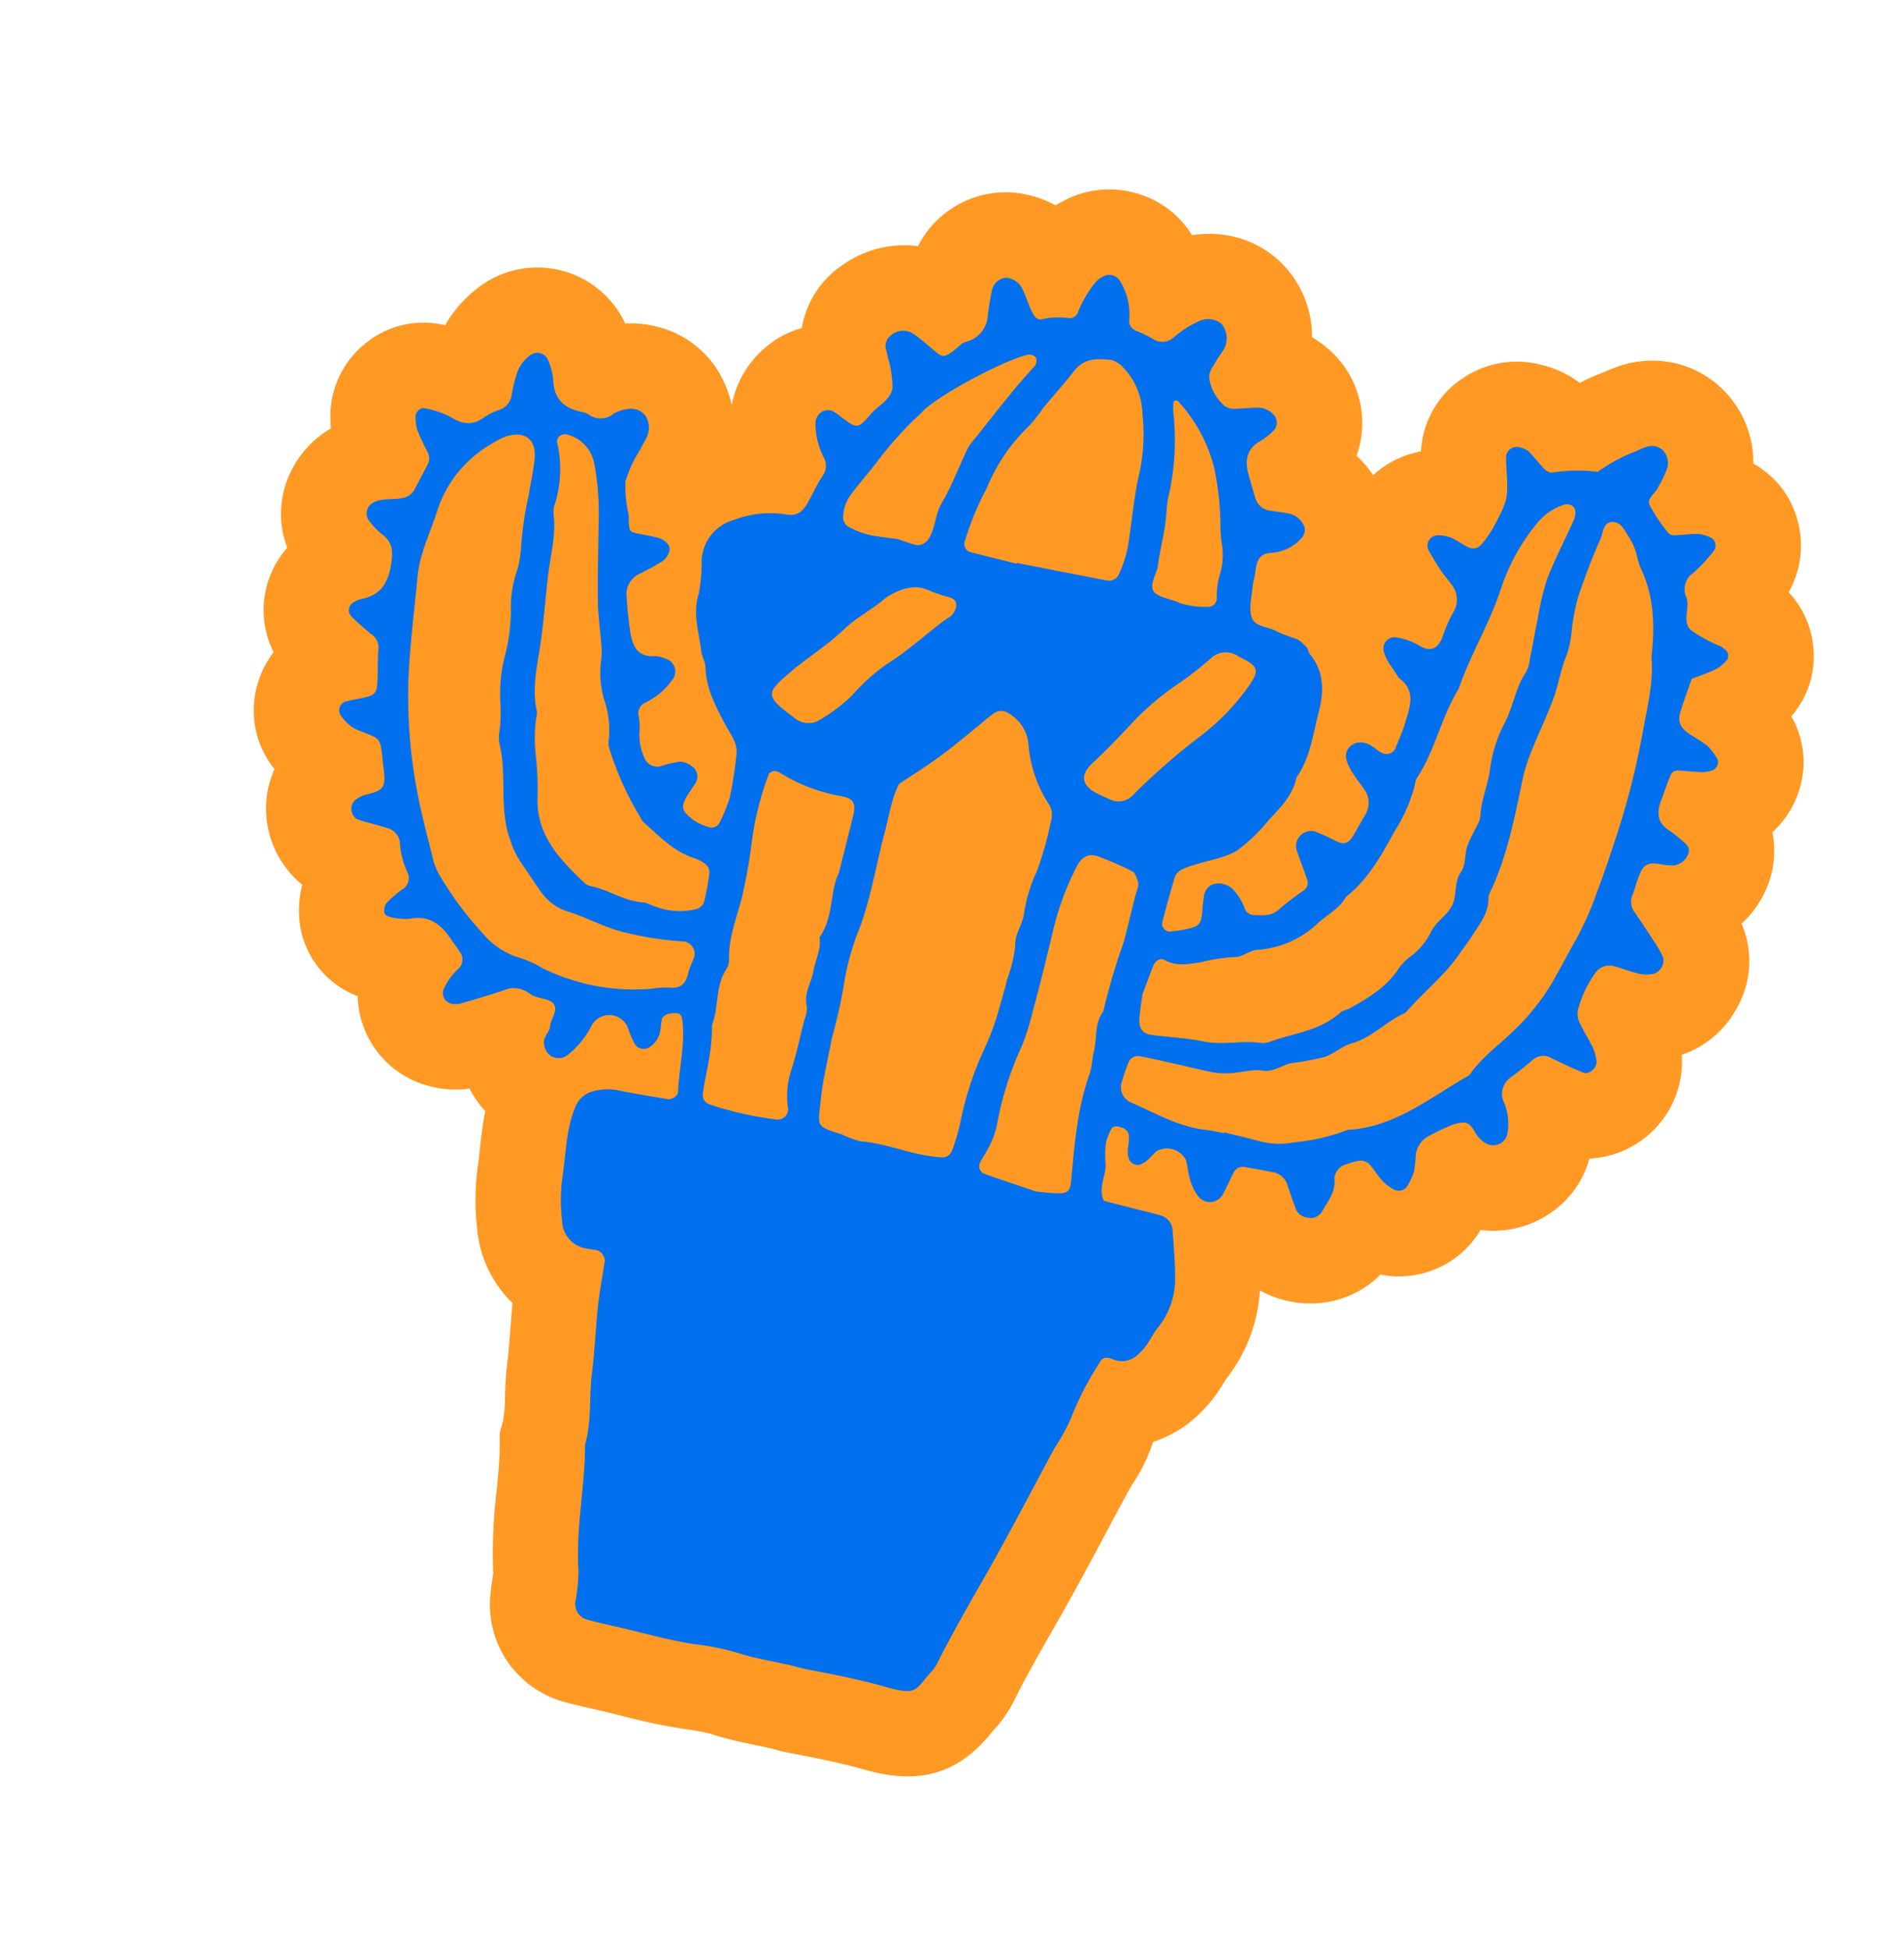 <svg xmlns="http://www.w3.org/2000/svg" xmlns:xlink="http://www.w3.org/1999/xlink" width="223.062" height="228.361" viewBox="0 0 223.062 228.361">
  <defs>
    <clipPath id="clip-path">
      <rect id="Rectangle_1570" data-name="Rectangle 1570" width="180.546" height="188.04" fill="none"/>
    </clipPath>
  </defs>
  <g id="Group_12905" data-name="Group 12905" transform="matrix(0.966, 0.259, -0.259, 0.966, 48.668, 0)">
    <g id="Group_12904" data-name="Group 12904" clip-path="url(#clip-path)">
      <path id="Path_30520" data-name="Path 30520" d="M68.6,188.04a11.813,11.813,0,0,1-11.764-10.021c-.1-.6-.173-1.21-.239-1.824-.018-.164-.032-.329-.053-.491a60.943,60.943,0,0,1-2.124-9.453c-.32-1.929-.623-3.75-1.053-5.35L53,159.543l.024-1.407a16.16,16.16,0,0,0-.5-2.727c-.274-1.177-.584-2.509-.792-4.01-.17-1.234-.415-2.54-.675-3.922-.187-1-.373-1.992-.54-2.992a13.856,13.856,0,0,1-6.088-6.887,30.175,30.175,0,0,1-2.06-8.062c-.067-.521-.149-1.041-.23-1.562-.2-1.294-.43-2.755-.525-4.367a11.987,11.987,0,0,1-2.469-2.088,11.658,11.658,0,0,1-3.293.871,12.031,12.031,0,0,1-1.292.071,11.182,11.182,0,0,1-10.883-8.01,10.6,10.6,0,0,1-8.927-6.917,12.239,12.239,0,0,1-.716-4,11.517,11.517,0,0,1-5.546-5.287,11.288,11.288,0,0,1-1.1-6.952A10.933,10.933,0,0,1,2.9,81.878,11.245,11.245,0,0,1,3.741,78.1,11.034,11.034,0,0,1,2.113,65.855a11.088,11.088,0,0,1-2.106-6.16,11.761,11.761,0,0,1,3.422-8.649c-.073-.214-.132-.4-.181-.554l-.039-.121a10.94,10.94,0,0,1,1.482-9.9A10.721,10.721,0,0,1,13.229,35.9a14.732,14.732,0,0,1,2.632-5.3,11.351,11.351,0,0,1,17.688-.363,12.452,12.452,0,0,1,3.846-.606,11.674,11.674,0,0,1,8.507,3.56,13.761,13.761,0,0,1,2.173,3.019,11.689,11.689,0,0,1,2.211-7.717,11.119,11.119,0,0,1,3.387-3.1,11.023,11.023,0,0,1,2.739-8.414A12.469,12.469,0,0,1,64.328,12.6a11.567,11.567,0,0,1,8.9-8.9A12.6,12.6,0,0,1,75.7,3.457a12.343,12.343,0,0,1,2.956.355c.275-.289.512-.51.678-.666A11.372,11.372,0,0,1,87.244,0a11.167,11.167,0,0,1,7.771,3.059,12.512,12.512,0,0,1,5.094-1.115,11.875,11.875,0,0,1,5.353,1.271,12.182,12.182,0,0,1,6.216,7.729,16.127,16.127,0,0,1,1.951.726,11.452,11.452,0,0,1,6.682,11.348,12.836,12.836,0,0,1,2.464,1.69,11.213,11.213,0,0,1,4.693-4.142,10.9,10.9,0,0,1,2.173-9.145,11.323,11.323,0,0,1,8.778-4.3l.291,0a12,12,0,0,1,4.655.88,21.394,21.394,0,0,1,2.408-1.954l.039-.031A16.279,16.279,0,0,1,147.5,4.775a12.137,12.137,0,0,1,6.469-1.9,11.7,11.7,0,0,1,5.459,1.358,12.016,12.016,0,0,1,6.012,7.632,10.767,10.767,0,0,1,6.81,5.227,11.122,11.122,0,0,1,1.092,8.255,10.882,10.882,0,0,1,4.555,5.762,10.648,10.648,0,0,1-.491,8.192,10.8,10.8,0,0,1,3.059,8.957A11.2,11.2,0,0,1,178.782,53a11.416,11.416,0,0,1,1.155,4.772,12,12,0,0,1-1.871,6.508c.033.042.066.083.1.125a11.139,11.139,0,0,1,1.853,9.847,11.489,11.489,0,0,1-4.738,6.673,11.41,11.41,0,0,1-7.3,14.545,11.348,11.348,0,0,1-2.68,7.245,11.826,11.826,0,0,1-7.471,4.132c-.012.047-.025.091-.037.134a11.1,11.1,0,0,1-9.929,7.946,11.593,11.593,0,0,1-8.58,5.7,12.189,12.189,0,0,1-1.669.116,11.707,11.707,0,0,1-2.929-.366,18.481,18.481,0,0,1-1.159,11.125c-.034.106-.063.215-.1.322a16.459,16.459,0,0,1-2.459,5.314,13.863,13.863,0,0,1-3.753,3.614c-.018.137-.031.266-.038.386a19.955,19.955,0,0,1-1,4.95c-.073.235-.153.468-.21.7q-.627,2.629-1.233,5.264c-.863,3.722-1.756,7.573-2.759,11.4l-.294,1.119c-.877,3.342-1.707,6.5-2.358,9.659a14.043,14.043,0,0,1-1.335,3.812c-.142.268-.245.505-.336.706-2.458,5.43-6.391,7.852-12.753,7.852-.219,0-1.208-.013-1.464-.013-2.213,0-4.514.156-6.95.321l-1.936.129-.726-.012c-.705,0-1.531.048-2.406.1-1.074.063-2.292.135-3.59.135-.552,0-1.1-.013-1.658-.042-.109-.006-.219-.008-.329-.008a30.371,30.371,0,0,0-3.151.271,71.776,71.776,0,0,1-7.281.389c-.805.015-1.609.028-2.411.056l-.86.032c-1.133.043-2.266.084-3.4.084Z" fill="#ff9924"/>
      <path id="Path_30521" data-name="Path 30521" d="M94.327,177.029c-2.547-.055-5.075.335-7.64.2a30.738,30.738,0,0,0-5.181.32c-2.926.346-5.9.279-8.856.38-1.342.047-2.684.115-4.027.11a1.884,1.884,0,0,1-1.931-1.679,22.705,22.705,0,0,0-.585-3.576c-1.613-4.709-1.805-9.71-3.089-14.481.048-2.842-1-5.5-1.387-8.276-.367-2.65-.963-5.268-1.376-7.914-.268-1.722-.377-3.468-.579-5.2a1.34,1.34,0,0,0-1.145-.958c-.4.009-.8.08-1.2.108a3.36,3.36,0,0,1-3.7-2.381,20.082,20.082,0,0,1-1.342-5.41c-.336-2.634-.991-5.253-.6-7.964a3,3,0,0,1,1.515-2.225,6.382,6.382,0,0,1,3.063-.882c1.877-.132,3.75-.319,5.623-.5.5-.049,1.047-.686.95-1.117-.614-2.744-.623-5.613-1.694-8.261-.147-.364-.362-.707-.873-.607-.84.166-1.484.623-1.468,1.142s.181,1.053.183,1.58a2.871,2.871,0,0,1-.663,1.856,1.271,1.271,0,0,1-1.786.232,10.45,10.45,0,0,1-1.228-1.554,2.351,2.351,0,0,0-4.276.761,10.55,10.55,0,0,1-1.8,4.012,1.748,1.748,0,0,1-1.779.648,1.919,1.919,0,0,1-1.346-1.8c.05-.53.355-1.081.265-1.571-.166-.906.474-2.057-.306-2.653-.534-.409-1.543-.187-2.338-.268a2.678,2.678,0,0,1-.782-.188,2.984,2.984,0,0,0-3.011.516c-1.343.883-2.716,1.722-4.089,2.558a2.873,2.873,0,0,1-1.1.465,1.6,1.6,0,0,1-1.1-.253,1.5,1.5,0,0,1-.47-1.032,7.471,7.471,0,0,1,1.141-2.98,1.475,1.475,0,0,0-.4-1.816c-.495-.452-1.025-.865-1.533-1.3-1.541-1.329-3.165-1.932-5.175-.94a6.828,6.828,0,0,1-2.352.382c-.229.02-.629-.142-.69-.314a1.618,1.618,0,0,1-.06-1.132,15.536,15.536,0,0,1,1.34-2,1.539,1.539,0,0,0,.077-2.169,9.267,9.267,0,0,1-1.743-3.147,1.992,1.992,0,0,0-1.938-1.212c-1.2-.063-2.4.012-3.6-.088a1.4,1.4,0,0,1-.862-.746,1.341,1.341,0,0,1,.184-1.5,3.164,3.164,0,0,1,.9-.781c2.117-1.1,2.061-1.543,1.093-3.886-.308-.744-.551-1.521-.925-2.23a1.489,1.489,0,0,0-.889-.683c-.916-.195-1.885-.17-2.783-.417a5.9,5.9,0,0,1-1.712-.993,1.1,1.1,0,0,1,.105-1.718c.577-.334,1.194-.6,1.788-.9,1.409-.73,1.539-.982,1.2-2.472-.264-1.176-.6-2.338-.833-3.519a1.827,1.827,0,0,0-1.167-1.477,28.15,28.15,0,0,1-2.866-1.432,1.048,1.048,0,0,1-.172-1.7,2.9,2.9,0,0,1,.61-.519c2.146-.978,2.7-2.621,2.455-4.9-.16-1.488-.461-2.55-1.959-3.121a8.67,8.67,0,0,1-2.028-1.279,1.432,1.432,0,0,1,.173-2.109c.86-.748,1.985-.793,2.941-1.263a2.039,2.039,0,0,0,1.27-1.45c.207-1.051.48-2.089.7-3.136a1.626,1.626,0,0,0-.411-1.481,27.237,27.237,0,0,1-1.813-2.153,5.807,5.807,0,0,1-.6-1.478c-.159-.455.3-1.2.734-1.194a11.473,11.473,0,0,1,3.188.174c1.6.522,2.826.366,3.9-1A7.908,7.908,0,0,1,22,43.774a2.108,2.108,0,0,0,.856-2.1,21.2,21.2,0,0,1-.054-2.419,4.254,4.254,0,0,1,1-2.582,1.349,1.349,0,0,1,2.1.011,7.534,7.534,0,0,1,1.2,2.068c.637,2.2,2.124,2.943,4.252,2.809a2.107,2.107,0,0,1,.8.078A2.389,2.389,0,0,0,35,40.763a4.526,4.526,0,0,1,1.33-.885,2.147,2.147,0,0,1,2.285.163,2.615,2.615,0,0,1,.857,2.157c-.089.66-.3,1.3-.431,1.958a14.251,14.251,0,0,0-.676,3.92,15.25,15.25,0,0,0,1.392,3.746c.1.249.128.522.216.774.366,1.047.417,1.078,1.4,1.018.8-.05,1.6-.13,2.4-.126.826,0,1.543.444,1.645.931a2.005,2.005,0,0,1-.659,1.807c-.641.686-1.347,1.311-2.043,1.944A2.6,2.6,0,0,0,42,61.119c.421,1.271.9,2.526,1.429,3.755.678,1.569,1.588,2.8,3.629,2.082a3.456,3.456,0,0,1,1.2-.017,1.556,1.556,0,0,1,1.377,2.305A7.989,7.989,0,0,1,47.343,72.5a1.393,1.393,0,0,0-.331,1.808,7.922,7.922,0,0,1,.583,1.9,6.491,6.491,0,0,0,1.238,2.508,1.628,1.628,0,0,0,2.117.554,14.267,14.267,0,0,1,2.117-1.138,2.532,2.532,0,0,1,1.529.208,1.463,1.463,0,0,1,.881,1.633c-.18.646-.439,1.269-.618,1.915-.452,1.632.16,1.837,1.384,2.435a5.7,5.7,0,0,0,1.949.345,1.031,1.031,0,0,0,1.177-.843,17.267,17.267,0,0,0,.39-3.151,48.641,48.641,0,0,0-.57-5.184,3.148,3.148,0,0,0-.7-1.406c-.5-.624-1.131-1.143-1.671-1.738-1.532-1.689-3.089-3.351-3.752-5.638-.179-.621-.738-1.123-.984-1.735-.839-2.079-2.134-3.976-2.017-6.417a20.054,20.054,0,0,0-.708-3.955,5.18,5.18,0,0,1,2.5-5.467,11.745,11.745,0,0,1,5.58-2.157c1.615-.117,1.98-1.067,2.275-2.283.253-1.043.429-2.111.769-3.124a2.017,2.017,0,0,0-.424-2.22,8.965,8.965,0,0,1-1.93-3.5,1.657,1.657,0,0,1,.286-1.515,1.343,1.343,0,0,1,1.45-.429,6.1,6.1,0,0,1,1.12.432c2.056.776,2.077.785,3.118-1.332.583-1.185,1.806-2.211,1.645-3.562a12.16,12.16,0,0,0-1.426-3.3c-.112-.244-.252-.475-.373-.715a1.561,1.561,0,0,1,0-1.871,2.19,2.19,0,0,1,2.465-.919c1,.36,1.966.836,2.932,1.294,1.168.553,1.346.511,2.288-.711.322-.417.559-.984.981-1.223a3.356,3.356,0,0,0,1.7-3.749c-.121-.932-.21-1.87-.273-2.808a1.889,1.889,0,0,1,1.148-1.922,2.263,2.263,0,0,1,2.2.707c.542.591.976,1.28,1.475,1.911a4.99,4.99,0,0,0,.819.883.887.887,0,0,0,.732.171,9.017,9.017,0,0,1,3.036-1,1.049,1.049,0,0,0,.994-1.072,13.431,13.431,0,0,1,1.084-3.855,2.676,2.676,0,0,1,.753-.912,1.471,1.471,0,0,1,1.852-.029,7.334,7.334,0,0,1,2.313,4.127c.116.777.626,1.082,1.394,1.15A12.274,12.274,0,0,1,93.8,16a2,2,0,0,0,2.154-.711A12.152,12.152,0,0,1,98.357,12.6a2.54,2.54,0,0,1,2.636-.436,2.656,2.656,0,0,1,1.067,2.825c-.123.52-.385,1.007-.5,1.527-.171.769-.61,1.548-.191,2.346a5.184,5.184,0,0,0,2.507,2.52,1.9,1.9,0,0,0,1.153.03c1.032-.282,2.026-.724,3.069-.937a2.787,2.787,0,0,1,1.508.353,1.371,1.371,0,0,1,.628,1.713,8.49,8.49,0,0,1-1.167,1.637c-1.446,1.356-1.287,2.787-.365,4.313.485.8.952,1.616,1.454,2.408a2.056,2.056,0,0,0,2.078.944c.8-.073,1.6-.23,2.4-.236a2.468,2.468,0,0,1,1.772.831,1.332,1.332,0,0,1,.22,1.47,5.133,5.133,0,0,1-2.918,2.643c-1.381.415-1.529,1.291-1.346,2.478.1.661.049,1.348.166,2.006.21,1.177.206,2.536.827,3.458.686,1.02,2.24.486,3.379.839a22.612,22.612,0,0,0,2.375.227,4.45,4.45,0,0,1,1.413.676c.213.132.292.473.5.621,2.221,1.565,2.762,3.888,2.784,6.374.023,2.669.429,5.377-.531,7.985.107,2.107-.855,3.874-1.824,5.627a20.728,20.728,0,0,1-2.674,4.455c-1.175,1.224-2.88,1.939-4.348,2.885a8.3,8.3,0,0,0-1.31.922,1.766,1.766,0,0,0-.588,1.029c-.068,1.867-.054,3.736-.055,5.605a.912.912,0,0,0,1.173.758,16.021,16.021,0,0,0,1.84-.79c1.352-.737,1.444-.988,1.173-2.563a12.77,12.77,0,0,1-.237-1.582,1.68,1.68,0,0,1,.709-1.753,2.414,2.414,0,0,1,2.32,0,6.415,6.415,0,0,1,2.013,1.93,1.268,1.268,0,0,0,1.061.381c1.014-.255,2.1-.356,2.77-1.423a27.77,27.77,0,0,1,2.191-2.862,1.1,1.1,0,0,0,.034-1.446c-.668-1-1.391-1.97-2.056-2.975a1.773,1.773,0,0,1,1.484-2.631,21.21,21.21,0,0,1,2.755.463c1.012.172,1.465-.124,1.755-1.167.252-.906.48-1.819.721-2.729a2.639,2.639,0,0,0-.952-2.879c-.616-.519-1.266-1-1.853-1.552a5.268,5.268,0,0,1-1.008-1.242,1.554,1.554,0,0,1,0-1.541,1.748,1.748,0,0,1,1.287-.84c1.008-.23,1.788.495,2.715.6a1.164,1.164,0,0,0,1.189-.842c.12-1.061.326-2.121.346-3.184.036-1.96.374-4.1-2.112-5.015-.823-.87-1.921-1.463-2.5-2.588a1.318,1.318,0,0,1,.846-1.882,7.539,7.539,0,0,1,3.169.242c1.335.351,2.031-.259,2.207-1.568a17.286,17.286,0,0,1,.46-3.159,2.866,2.866,0,0,0-1.054-3.231c-.521-.423-1.09-.789-1.592-1.232-.7-.621-1.381-1.272-2.036-1.943a1.217,1.217,0,0,1,.584-1.935,4.159,4.159,0,0,1,1.582-.148c.788.116,1.542.451,2.329.578a1.239,1.239,0,0,0,1.328-.718,11.637,11.637,0,0,0,.832-2.252c.86-3.721.841-3.724-.4-7.429-.127-.38-.23-.769-.321-1.159a1.264,1.264,0,0,1,1.2-1.314,2.647,2.647,0,0,1,1.173.161c.813.46,1.557,1.041,2.348,1.543a1.946,1.946,0,0,0,.728.212.707.707,0,0,0,.387-.1,18.372,18.372,0,0,1,5.017-1.414,20.114,20.114,0,0,1,3.46-3.315c.444-.3.828-.687,1.279-.971a1.871,1.871,0,0,1,1.917-.165,2.15,2.15,0,0,1,1.094,2.024,14.779,14.779,0,0,1-.447,2.365c-.146.767-.968,1.6-.417,2.259a19.909,19.909,0,0,0,2.993,2.6,1,1,0,0,0,.78.03c.9-.272,1.765-.662,2.675-.872a4.378,4.378,0,0,1,1.58.087,1.063,1.063,0,0,1,.653,1.275c-.1.247-.195.5-.319.735a17.407,17.407,0,0,1-1.354,2.469,2.279,2.279,0,0,0-.07,2.962c.788,1.113.216,2.921,1.522,3.591a16.948,16.948,0,0,0,3.868.937,5.294,5.294,0,0,1,.735.295.935.935,0,0,1,.4,1.037,5.047,5.047,0,0,1-.887,1.306c-.8.7-1.691,1.294-2.544,1.931-.1,1.328-.227,2.653-.277,3.982-.049,1.284.41,1.868,1.757,2.345a22.062,22.062,0,0,1,2.295.75,7.45,7.45,0,0,1,1.569,1.212,1.06,1.06,0,0,1-.208,1.417,4.8,4.8,0,0,1-1.087.511c-.908.217-1.835.351-2.749.539a.917.917,0,0,0-.779.8c-.124,1.066-.2,2.137-.3,3.206-.139,1.5.3,2.61,1.883,3.078a14.8,14.8,0,0,1,1.838.811c.5.225.973.461.98,1.12a2.094,2.094,0,0,1-1.284,1.867,7.24,7.24,0,0,1-1.573.273c-1.852.11-1.979,1.009-2.09,2.353-.056.67-.039,1.346-.114,2.013a1.906,1.906,0,0,0,.687,1.78q1.826,1.584,3.622,3.2a9.177,9.177,0,0,1,1.084,1.172,1.679,1.679,0,0,1-.637,2.105,4.624,4.624,0,0,1-1.527.42c-1.071.029-2.145-.105-3.218-.1a1.988,1.988,0,0,0-1.854,1.336,13.224,13.224,0,0,0-.851,4.737,2.418,2.418,0,0,0,.622,1.412c.682.826,1.5,1.544,2.2,2.356a6.279,6.279,0,0,1,.815,1.37c.341.7-.345,1.852-1.1,1.765-1.326-.155-2.644-.4-3.956-.645a1.867,1.867,0,0,0-2.134.679c-.617.878-1.24,1.755-1.907,2.594a2.374,2.374,0,0,0,.023,3.295,6.7,6.7,0,0,1,1.217,3.364,1.7,1.7,0,0,1-2.193,1.651,3.415,3.415,0,0,1-1.081-.52c-.617-.5-1.127-1.324-2-1.151a4.719,4.719,0,0,0-1.719,1,23.377,23.377,0,0,0-1.822,1.584,2.829,2.829,0,0,0-.91,2.548,15.038,15.038,0,0,1,.3,1.983,7.561,7.561,0,0,1-.365,1.938,1.233,1.233,0,0,1-1.33.659,6.059,6.059,0,0,1-1.485-.57c-.677-.428-1.269-.99-1.923-1.457a1.447,1.447,0,0,0-1.527-.137,8.376,8.376,0,0,0-1.684,1.071,2.1,2.1,0,0,0-.5,1.039,1.492,1.492,0,0,0,.088.791c.45,1.378-.112,2.621-.461,3.9a1.52,1.52,0,0,1-1.446,1.156,1.7,1.7,0,0,1-1.721-.787c-.539-.771-1.063-1.552-1.584-2.335a2.159,2.159,0,0,0-2.081-.961c-1.072.066-2.143.157-3.213.256a1.184,1.184,0,0,0-1.141.951c-.207.915-.327,1.852-.555,2.761a1.73,1.73,0,0,1-2.847.933,6.119,6.119,0,0,1-1.29-1.5c-.425-.676-.682-1.458-1.093-2.145a2.509,2.509,0,0,0-3.538-.158c-.317.43-.523.941-.84,1.371a2.127,2.127,0,0,1-.87.8,1.233,1.233,0,0,1-1.062-.217c-.7-.72-.568-1.755-.825-2.648-.19-.663-.668-.947-1.585-.884-.223.015-.588.194-.623.355a6.323,6.323,0,0,0-.213,1.962,13.239,13.239,0,0,0,.6,2.334c.416,1.374-.15,2.961.915,4.191l4.006-.044c.939-.01,1.88-.06,2.816-.02A1.909,1.909,0,0,1,123,116.255c.573,1.648,1.177,3.29,1.63,4.972a9.063,9.063,0,0,1-.286,6.312c-.552,1.213-.648,2.6-1.469,3.73a2.67,2.67,0,0,1-2.662,1.368c-1.187-.116-1.322.131-1.618,1.277a34.281,34.281,0,0,0-1.4,6.658,23.03,23.03,0,0,1-.957,3.893c-1.31,5.485-2.51,11-3.939,16.452-.984,3.752-1.99,7.495-2.773,11.295a4.284,4.284,0,0,1-.374,1.14c-1.4,2.649-.8,3.31-4.772,3.241-3.369-.059-6.706.216-10.053.436m31.494-73.348,0-.105c1.477-.025,2.954-.082,4.43-.066a9.242,9.242,0,0,0,3.868-.94,23.225,23.225,0,0,0,5.64-3.02c5.257-1.715,8.31-6.14,12.008-9.772a.937.937,0,0,0,.191-.348c.844-2.289,2.413-4.158,3.63-6.229a26.251,26.251,0,0,0,2.865-6.621c.506-1.938.94-3.9,1.446-5.846a37.227,37.227,0,0,0,.843-5.563c.231-2.258.371-4.528.494-6.795a90.952,90.952,0,0,0-.163-12.786c-.254-2.924-.259-5.881-1.275-8.692a2.244,2.244,0,0,1-.068-.4c-.563-3.483-1.567-6.777-3.963-9.5a14.092,14.092,0,0,1-.809-1.377,7.455,7.455,0,0,0-1.234-1.551c-.7-.585-1.368-1.557-2.351-1.351-1.205.253-.813,1.565-.945,2.372-.389,2.371-.613,4.775-.767,7.175a25.2,25.2,0,0,0,.235,3.607,14.588,14.588,0,0,1,.251,3.194c-.276,1.863-.032,3.722-.208,5.567-.19,2-.573,3.987-.813,5.986a21.533,21.533,0,0,0-.231,3.607c.237,4.682.643,9.36-.221,14.023a1.807,1.807,0,0,0-.025.8c.485,1.675-.2,3.174-.678,4.7-.278.893-.642,1.759-.961,2.64-1.057,2.917-2.952,5.4-4.27,8.176-1.911,1.481-2.983,3.791-5.143,5.066-1.013.6-1.7,1.743-2.693,2.39a36.1,36.1,0,0,1-3.607,1.721c-.474.236-.863.637-1.317.922a3.526,3.526,0,0,1-1.4.735c-1.4.088-2.511.88-3.774,1.283a8.569,8.569,0,0,1-1.937.434c-1.466.11-2.939.124-4.409.186s-2.943.106-4.409.22a1.178,1.178,0,0,0-1.132.979,19.911,19.911,0,0,0-.171,2.795,1.913,1.913,0,0,0,1.5,1.7c3.172.482,6.311,1.36,9.575.846.661-.1,1.338-.109,2.008-.159m-47.215,1.252c.191,2.409.218,4.844.613,7.219.509,3.059.11,3.127,3.379,3.246a11.337,11.337,0,0,0,2.382.225c2.654-.509,5.337-.112,7.99-.4A15.6,15.6,0,0,0,94.559,115a1.219,1.219,0,0,0,1.06-1.061,25.069,25.069,0,0,0,.076-3.613,37.656,37.656,0,0,1,.474-8.782,31.127,31.127,0,0,0,.47-4.8c.009-1.336.053-2.679.023-4a15.351,15.351,0,0,0-.11-3.937c-.423-1.389.211-2.618.012-3.95a17.979,17.979,0,0,1,.187-5.193,41.632,41.632,0,0,0,.07-6.029,2.37,2.37,0,0,0-.718-1.825,15.084,15.084,0,0,1-4.2-6.291,4.634,4.634,0,0,0-3.219-2.826,1.435,1.435,0,0,0-1.475.338A8.616,8.616,0,0,0,86.24,64.3c-1.261,1.73-2.467,3.5-3.8,5.18-1.25,1.574-2.63,3.045-3.953,4.562-.419,2.128-.1,4.273-.141,6.41,0,.133.009.267.011.4.06,3.48.363,6.954.075,10.442a30.977,30.977,0,0,0-.157,6.406,57.222,57.222,0,0,1,.328,7.235M28.829,61.27a13.688,13.688,0,0,0-.276-2.555,39.96,39.96,0,0,1-.708-6c-.147-1.462-.206-2.939-.439-4.387-.377-2.341-2.049-2.988-4.044-1.611a7.8,7.8,0,0,0-1.184,1.088,14.043,14.043,0,0,0-4.217,9.311c-.106,2.667-.688,5.3-.235,8.006.528,3.155.994,6.33,1.575,9.469a59.416,59.416,0,0,0,5.424,15.955c.966,1.916,2.024,3.786,3.078,5.656a8.048,8.048,0,0,0,1.366,1.98,40.176,40.176,0,0,0,6.932,5.49,8.807,8.807,0,0,0,4.909,1.537,12.645,12.645,0,0,1,2.768.48,24.3,24.3,0,0,0,13.041-1.024,10.5,10.5,0,0,1,1.9-.643c1.368-.209,1.731-1.016,1.667-2.269-.035-.66.159-1.329.188-2a1.472,1.472,0,0,0-1.633-1.385,36.558,36.558,0,0,1-6.766.762c-2.585.129-5.048-.576-7.6-.637a6.269,6.269,0,0,1-3.6-1.643c-.933-.755-1.8-1.589-2.738-2.344a11.111,11.111,0,0,1-2.079-2.42c-2.209-3.175-2.256-7.165-4.083-10.473a4.2,4.2,0,0,1-.4-1.546,17.024,17.024,0,0,0-.742-3.114,17.882,17.882,0,0,1-.908-5.13,22.011,22.011,0,0,0-.68-5.566,13.188,13.188,0,0,1-.523-4.992m83.6,29.187c.092.682.189,1.749.388,2.8.229,1.2.815,1.641,1.957,1.492,1.993-.262,3.973-.713,5.972-.818,2.324-.122,4.344-1.338,6.618-1.577a2.591,2.591,0,0,0,1.075-.519c2.423-1.645,5.279-2.723,6.955-5.352.2-.32.648-.477.934-.758,1.73-1.7,3.43-3.412,4.25-5.79a6.137,6.137,0,0,1,.936-1.773,8.158,8.158,0,0,0,1.679-3.565c.253-1.273,1.353-2.38,1.589-3.651.232-1.255-.512-2.623-.042-3.947.385-1.085-.129-2.135-.046-3.187s.4-2.094.579-3.144a2.293,2.293,0,0,0-.057-.8c-.365-1.85-.027-3.726-.314-5.61a15.94,15.94,0,0,1,.3-5.58c.447-2.1.133-4.281.856-6.338a4.269,4.269,0,0,0,.035-1.6c-.1-1.6-.244-3.2-.331-4.807a29.725,29.725,0,0,1-.141-4.783c.274-2.524.837-5.017,1.24-7.529a2.228,2.228,0,0,0-.184-1.141.908.908,0,0,0-.633-.384,1.2,1.2,0,0,0-.75.156,6.688,6.688,0,0,0-2.551,3.035,23.511,23.511,0,0,0-2.064,8.556c-.242,4.158-1.431,8.172-1.729,12.314a2.065,2.065,0,0,1-.088.393c-1.025,3.622-.731,7.475-1.938,11.068a2.021,2.021,0,0,0-.03.8,18.115,18.115,0,0,1-.89,5.935c-.752,3.145-1.525,6.26-3.512,8.909-.376,1.483-1.479,2.489-2.3,3.7a11.423,11.423,0,0,1-6.1,4.969c-.85.264-1.482,1.29-2.327,1.494a20.77,20.77,0,0,0-3.673,1.6c-1.351.612-2.658,1.257-4.232.868-.534-.131-.993.361-1.066.969-.128,1.066-.219,2.136-.365,3.6M53.322,95.143c.536.054,1.2.163,1.867.181a7.863,7.863,0,0,0,4.246-1.039,1.3,1.3,0,0,0,.58-.944,26.926,26.926,0,0,0-.292-3.588,1.369,1.369,0,0,0-.774-.829,5.008,5.008,0,0,0-1.559-.3c-2.493-.188-4.556-1.49-6.711-2.556a36.472,36.472,0,0,1-6.125-7.409,2.03,2.03,0,0,1-.224-.769,11.028,11.028,0,0,0-1.754-4.46,11.119,11.119,0,0,1-1.556-4.527,9.334,9.334,0,0,0-.54-1.9c-.529-1.515-1.177-2.995-1.611-4.535-.8-2.833-1.47-5.7-2.206-8.552a32.439,32.439,0,0,0-2.331-6.824A4.444,4.444,0,0,0,31.7,44.75a5.754,5.754,0,0,0-1.189-.194c-.75-.077-1.353.608-1.041,1.23a13.9,13.9,0,0,1,1.6,6.964,2.863,2.863,0,0,0,.141,1.188c.986,2.4.913,4.984,1.3,7.487s.859,5.021,1.16,7.546c.316,2.651.346,5.346,1.634,7.792a2.2,2.2,0,0,1,.135.79,17.666,17.666,0,0,0,1.1,4.276,37.232,37.232,0,0,1,1.445,4.6c.988,4.432,4.449,6.44,8.006,8.378a1.509,1.509,0,0,0,.788.132c2.146-.144,4.253.735,6.544.209m21.071-9.187c-.046-2.664-.08-4.8-.12-6.94-.032-1.763-.729-1.934-1.93-1.864a19.848,19.848,0,0,1-7.558-.754,1.358,1.358,0,0,0-.783-.06.871.871,0,0,0-.54.5,36.2,36.2,0,0,0,.047,7.543,64.861,64.861,0,0,1,.655,7.164c.04,2.527-.324,5.061.447,7.549a2.08,2.08,0,0,1-.049,1.168c-.722,2.265.35,4.5.084,6.749.786,2.588.738,5.285,1.028,7.937a1.188,1.188,0,0,0,1.018,1.067,39.2,39.2,0,0,0,8.022-.3,1.216,1.216,0,0,0,1.009-1.778,9.573,9.573,0,0,1-.731-4.309c.08-2.007-.019-4.021-.051-6.031a3.624,3.624,0,0,0-.113-1.582c-.791-1.412-.209-2.865-.34-4.284-.121-1.312.241-2.673-.334-3.943,1.02-2.76-.263-5.585.239-7.833M85.119,45.547c0-.035,0-.07,0-.1L95.9,44.7a1.287,1.287,0,0,0,1.1-.995,13.542,13.542,0,0,0,.087-4.4c-.279-2.519-.723-5.031-.815-7.557a21.535,21.535,0,0,0-1.479-7.031,8.054,8.054,0,0,0-3.621-4.636,2.854,2.854,0,0,0-1.49-.464c-1.6.222-3.145.583-3.887,2.342-.726,1.718-1.579,3.383-2.355,5.081a20.1,20.1,0,0,1-1.113,2.571,21.024,21.024,0,0,0-2.869,8.26,33.694,33.694,0,0,0-.879,6.727.991.991,0,0,0,.941,1.039q2.8-.042,5.6-.094m21.215,70.442c.32-.056,1.385-.188,2.422-.437,1.436-.345,1.438-.748,1.221-2.024-.7-4.106-1.454-8.2-1.129-12.407.072-.927-.175-1.873-.2-2.812-.037-1.577-.795-3.133-.141-4.729a77.3,77.3,0,0,1,.2-8.4c.037-2.239-.141-4.5-.043-6.756a1.3,1.3,0,0,0-.272-.746c-.228-.315-.493-.764-.808-.828a37.708,37.708,0,0,0-4.353-.662c-1.219-.1-1.883.571-2.139,1.869a32.668,32.668,0,0,0-.731,7.175c.091,3.61.192,7.223.164,10.837a25.933,25.933,0,0,1-.206,4.015,38.534,38.534,0,0,0-.4,9.6,9.673,9.673,0,0,1-.183,2.388c-.133.79-.4,1.557-.587,2.34a.957.957,0,0,0,.817,1.141c1.872.138,3.745.257,6.366.432M70.851,46.366c1.066.059,1.6.109,2.14.113.843.005,1.367-.61,1.537-1.527.243-1.314-.093-2.62.278-3.978.63-2.306.854-4.722,1.3-7.082a7.522,7.522,0,0,1,.608-1.47c1.414-3.305,2.8-6.624,4.469-9.811.174-.333-.013-1.022-.275-1.07a1.364,1.364,0,0,0-.751-.036c-2.474,1.231-8.686,7.04-10.21,9.51-.07.114-.115.244-.186.357a41.361,41.361,0,0,0-3.48,6.77c-.643,1.6-1.458,3.153-2.071,4.781a4.439,4.439,0,0,0-.174,2.38,1.309,1.309,0,0,0,.95,1.158,9.394,9.394,0,0,0,3.6.195c.928-.107,1.855-.237,2.266-.29m5.456,4.91c-1.894-.447-3.326.462-4.624,1.717a4.163,4.163,0,0,0-.5.617c-1.143,1.625-2.624,2.956-3.67,4.7C66.215,60.465,64.452,62.333,63,64.4c-2.438,3.474-2.341,3.708,1.532,5.275a2.675,2.675,0,0,0,.37.153,2.513,2.513,0,0,0,2.6-.565A20.02,20.02,0,0,0,70.462,65.5,23.465,23.465,0,0,1,73.5,60.808c2.032-2.153,3.538-4.672,5.4-6.933A1.96,1.96,0,0,0,79.56,52.1c-.227-.848-.971-.714-1.625-.726-.533-.01-1.064-.062-1.628-.1m26.5,18.1a2.32,2.32,0,0,0,2.542-1.266,76.853,76.853,0,0,1,5.832-8.68,26.593,26.593,0,0,0,3.89-7c.766-2.127.568-2.595-1.614-3.041-.132-.027-.267-.041-.395-.08a2.556,2.556,0,0,0-3.132,1.108,40.406,40.406,0,0,1-2.914,3.849,31.2,31.2,0,0,0-4.085,5.964c-1.02,1.886-2.043,3.777-3.185,5.589-1.061,1.683-.558,2.8,1.309,3.241.652.155,1.321.239,1.752.315M101.2,41.752c-.059.794-.109,1.193-.115,1.593-.016,1,.364,1.418,1.412,1.521.8.079,1.607.051,2.392.182a10,10,0,0,0,3.151-.426.993.993,0,0,0,.788-1.2,9.31,9.31,0,0,1-.388-2.748,7.922,7.922,0,0,0-.829-3.871,18.827,18.827,0,0,1-.73-2.276,34.759,34.759,0,0,0-2.356-5.913,18.142,18.142,0,0,0-6-6.317.453.453,0,0,0-.373-.053.408.408,0,0,0-.173.342,8.2,8.2,0,0,0,.31,1.139,29.272,29.272,0,0,1,1.962,9.329,10.82,10.82,0,0,0,.239,1.977c.479,2.348.413,4.746.707,6.719" fill="#0070ee"/>
    </g>
  </g>
</svg>

